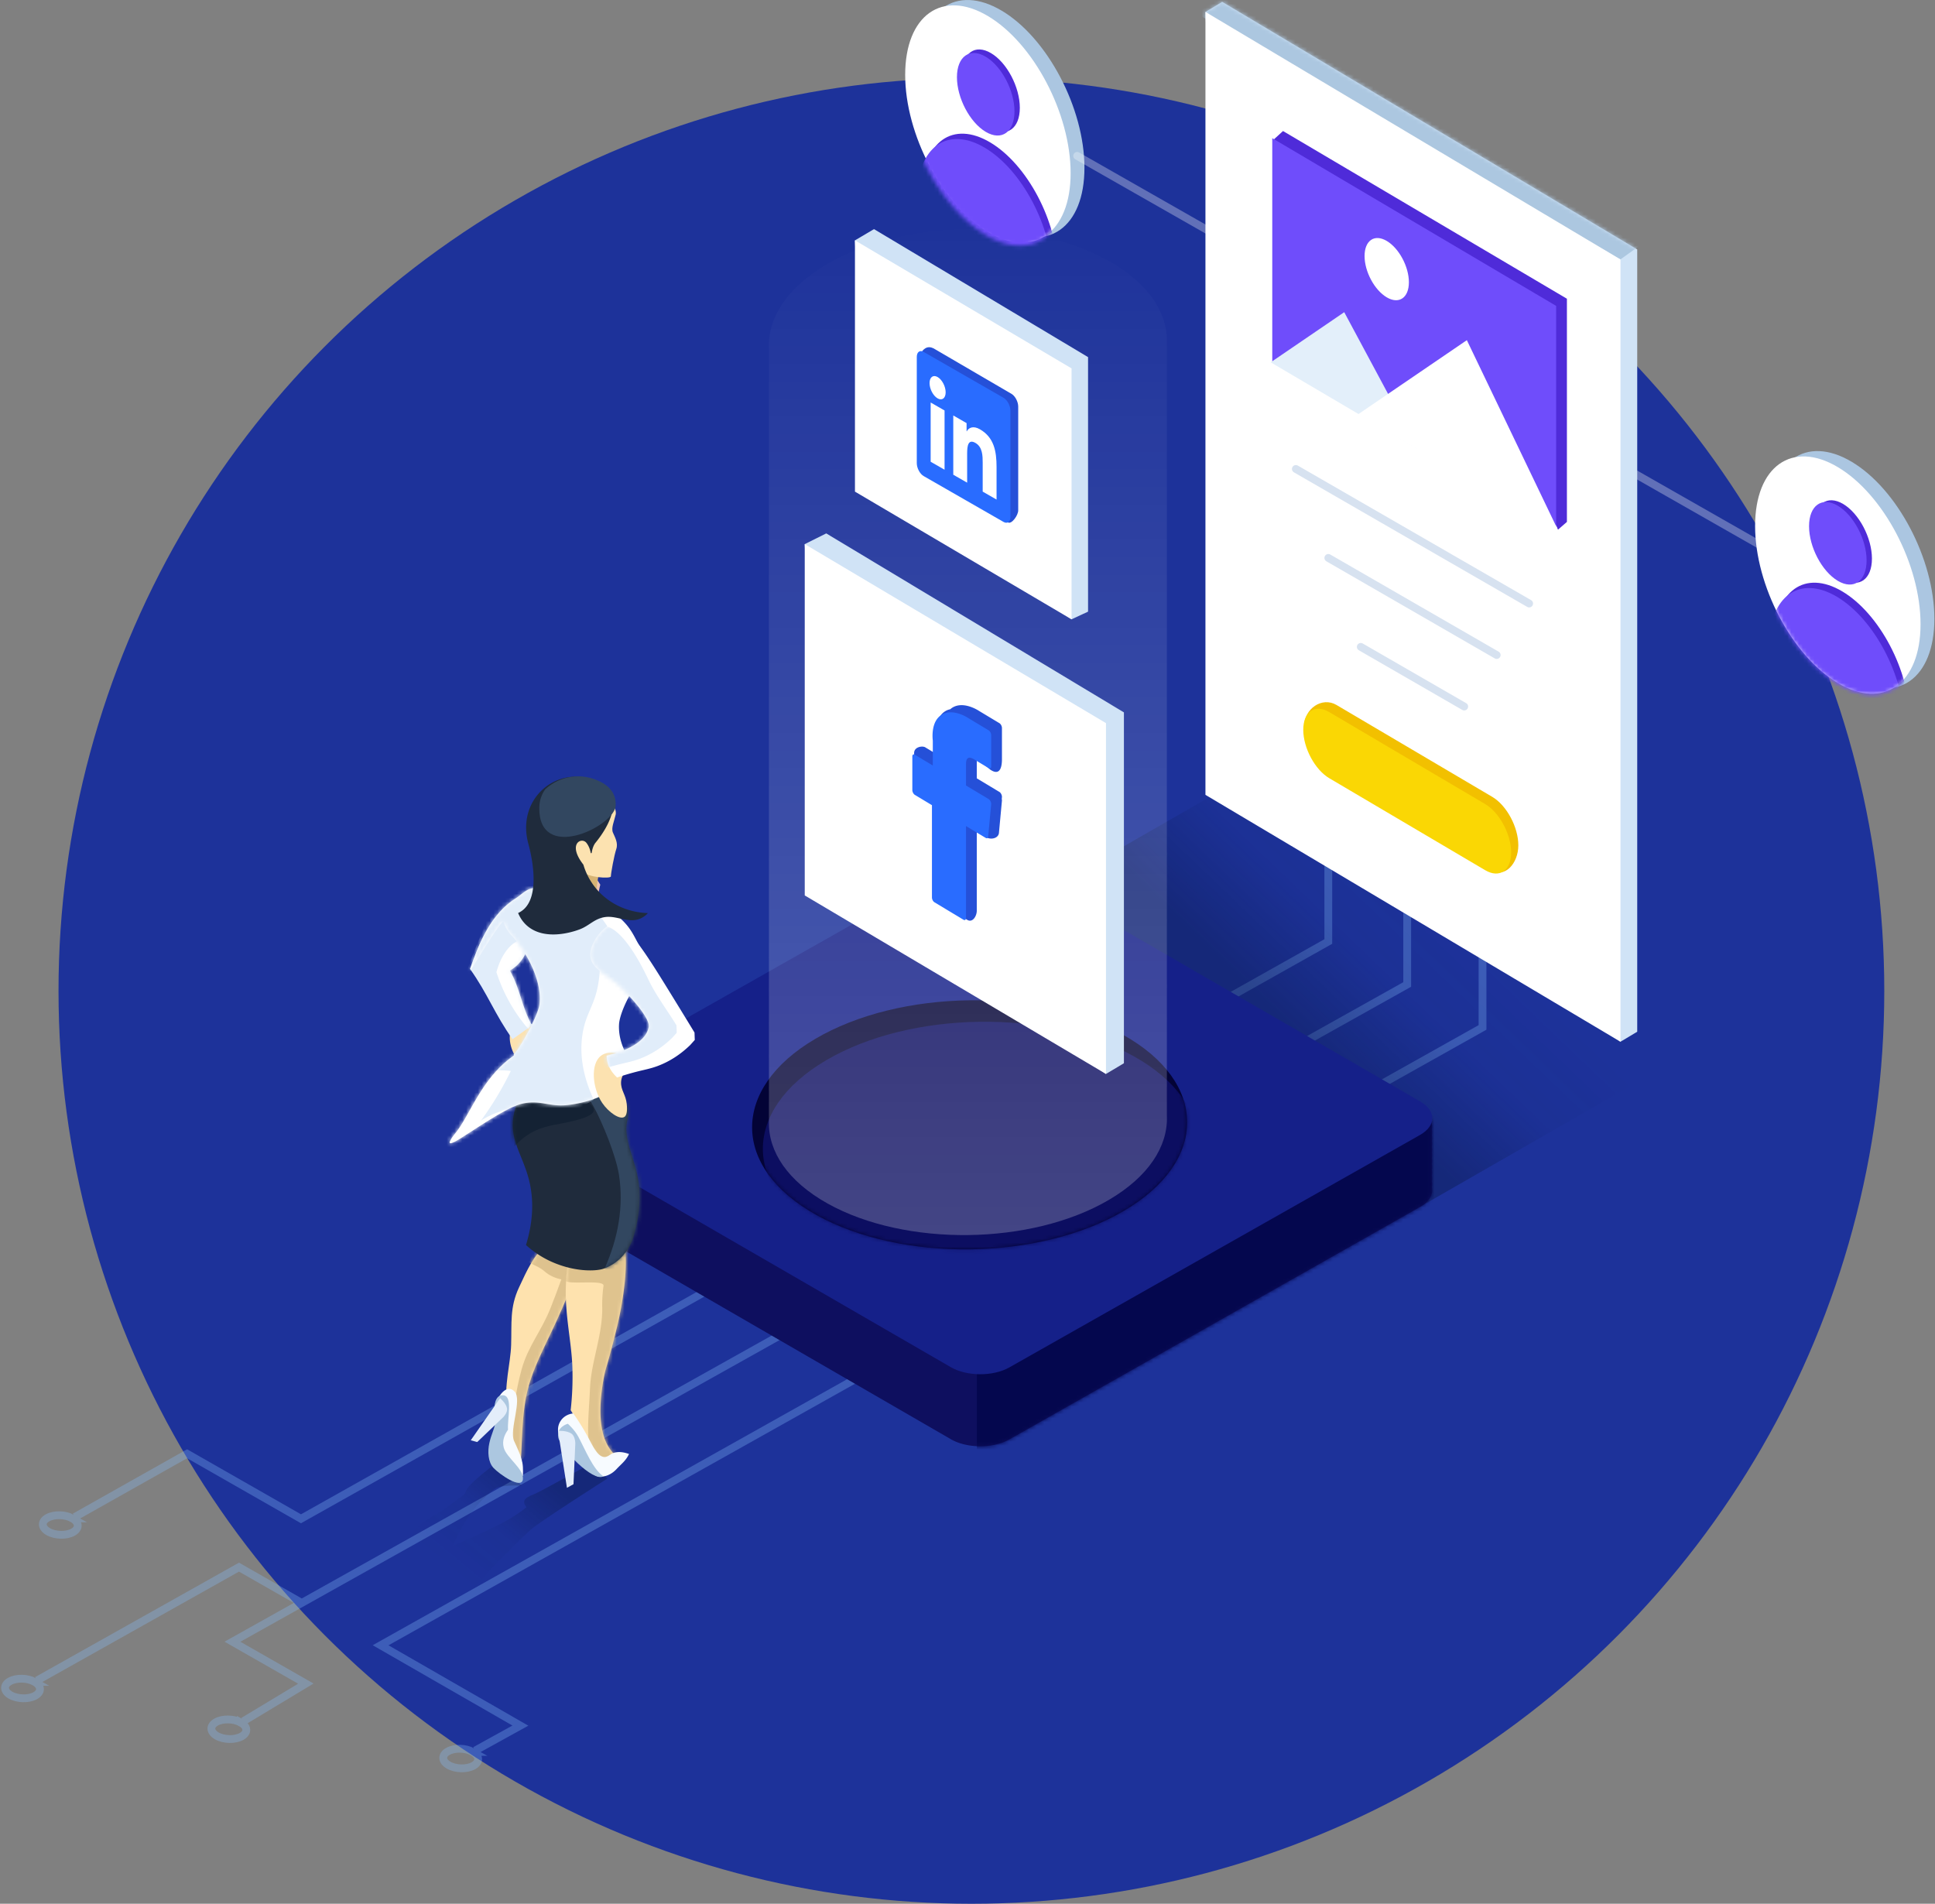 <svg xmlns="http://www.w3.org/2000/svg" xmlns:xlink="http://www.w3.org/1999/xlink" width="496" height="488" viewBox="0 0 496 488"><rect x="0" y="0" width="496" height="488" fill="#808080" stroke="none"/><defs><linearGradient id="a" x1="62.638%" x2="37.665%" y1="43.818%" y2="58.805%"><stop offset="0%" stop-color="#06143A" stop-opacity="0"></stop><stop offset="48%" stop-color="#06143A" stop-opacity=".051"></stop><stop offset="100%" stop-color="#06143A" stop-opacity=".341"></stop></linearGradient><path id="b" d="M230.827 79.295c.11.49.096.986 0 1.477.11.486.096.982 0 1.473.404 1.808-.575 3.693-3.01 5.07L122.53 146.907c-4.155 2.354-10.857 2.331-14.97-.05L3.295 86.553C.905 85.177-.04 83.31.36 81.52a3.696 3.696 0 0 1 0-1.473 3.719 3.719 0 0 1 0-1.477 3.696 3.696 0 0 1 0-1.473 3.719 3.719 0 0 1 0-1.478 3.696 3.696 0 0 1 0-1.473 3.719 3.719 0 0 1 0-1.477 3.719 3.719 0 0 1 0-1.477 3.696 3.696 0 0 1 0-1.473 3.673 3.673 0 0 1 0-1.468 3.62 3.62 0 0 1-.005-1.441c-.39-1.799.588-3.675 3.01-5.047L108.654 2.17c4.15-2.354 10.852-2.33 14.97.05l104.266 60.3c2.371 1.372 3.318 3.22 2.941 4.992.106.486.092.973 0 1.459.106.486.092.982-.004 1.473.11.49.096.982 0 1.473.11.49.096.986 0 1.477.11.49.096.982 0 1.473.11.49.096.986 0 1.477.11.491.096.987 0 1.473.11.491.096.987 0 1.478z"></path><path id="d" d="M16.289 10.26C38.002-2.497 73.305-2.96 95.142 9.221c21.836 12.178 21.937 32.389.225 45.144C73.654 67.117 38.35 67.581 16.514 55.4-5.322 43.222-5.424 23.01 16.29 10.259z"></path><linearGradient id="f" x1="50%" x2="50%" y1="100%" y2="0%"><stop offset="0%" stop-color="#FFF" stop-opacity=".231"></stop><stop offset="100%" stop-color="#FFF" stop-opacity="0"></stop></linearGradient><linearGradient id="g" x1="20.075%" x2="79.924%" y1="74.353%" y2="25.647%"><stop offset="0%" stop-color="#06143A" stop-opacity="0"></stop><stop offset="48%" stop-color="#06143A" stop-opacity=".051"></stop><stop offset="100%" stop-color="#06143A" stop-opacity=".341"></stop></linearGradient><path id="h" d="M21.802 3.074c11.711 6.953 21.207 24.981 21.207 40.267 0 15.284-9.496 22.043-21.207 15.087C10.091 51.476.6 33.448.6 18.162.6 2.876 10.09-3.88 21.802 3.074z"></path><path id="j" d="M21.441 3.472c11.712 6.95 21.207 24.978 21.207 40.266 0 15.284-9.495 22.042-21.207 15.086C9.731 51.874.24 33.846.24 18.558.239 3.274 9.73-3.484 21.441 3.472z"></path><path id="l" d="M111.127 264.01l-4.297 2.569S40.199 219.076 6.458 199.002C5.856 158.011 4.95 117.73 3.452 76.766 1.949 35.678.446 2.606.446 2.606L4.743.023l106.384 63.46V264.01z"></path><path id="n" d="M10.205.318c-2.362 1.031-4.59 5.94-6.498 10.04-2.404 5.158-1.83 9.109-2.015 14.764-.153 4.8-1.858 10.22-1.087 16.456.81 6.562 2.27 14.718 3.134 14.562.92-.161.273-10.574 1.886-18.21 1.368-6.494 4.566-12.098 7.857-19.306 3.951-8.653 5.712-13.756 3.702-15.69C15.363 1.179 11.213-.12 10.205.318z"></path><path id="p" d="M1.798 5.467A58.036 58.036 0 0 0 .476 15.884c-.268 7.604 1.405 14.143 1.655 20.674a75.576 75.576 0 0 1-.43 11.246A111.574 111.574 0 0 1 7.247 57.96c1.22 2.551 2.824 6.056 4.525 5.872 1.058-.115 1.858-1.617 2.445-3.55a11.026 11.026 0 0 1-1.784-1.659c-1.35-1.566-2.376-3.666-2.838-6.802-.93-6.263.892-13.89 1.155-14.728.943-3.063 2.131-7.668 3.005-11.348C15.169 19.78 18.08 3.367 12.798.728c-2.653-1.322-6.817 1.11-11 4.739z"></path><path id="r" d="M6.12.193C3.183 3.113 1.187 6.37.507 9.971c-1.164 6.18 2.2 10.063 3.841 16.298 1.396 5.301 1.142 10.943-.698 16.967a24.847 24.847 0 0 0 7.585 4.72C16.91 50.204 21.8 49.91 23.51 49.31c4.308-1.515 7.076-5.232 7.982-9.284.915-3.307 1.354-6.67 1.257-10.072-.208-7.627-4.326-12.932-3.175-18.487.13-.621.485-2.51-.162-4.287-.591-1.617-1.46-2.782-2.602-3.482-3.212-1.971-8.828.152-12.345-.244-2.94-.327-5.712-1.437-8.347-3.26z"></path><path id="t" d="M10.875.212C6.855-.212 2.63 9.335.361 15.718c4.51 6.264 6.428 11.785 10.944 18.044 1.664-1.179 3.323-2.362 4.987-3.546-2.75-4.928-2.912-9.119-5.662-14.051 3.143-1.81 4.978-5.13 4.798-8.575-.167-3.192-2.08-7.116-4.553-7.378z"></path><path id="v" d="M16.763 42.955l-.124-.125c1.931-2.086 6.313-10.256 6.632-12.863.938-7.7-5.542-16.031-6.716-17.27-.226-.244-1.9-1.8-2.458-3.947-.305-1.17-8.754 13.116-8.55 12.435C9.862 6.429 16.268 3.43 17.793 2.303c1.4-1.037 3.35-2.91 4.853-1.842 3.494.999 4.89-.466 8.139.188 3.272.664 6.008 2.308 9.424 4.417 7.575 4.679 6.983 8.078 10.168 11.974-.504 3.726-1.761 6.724-3.748 10.155-1.812 3.127-2.861 6.171-2.954 7.806-.17 3.081.804 6.116 2.658 8.999a15.066 15.066 0 0 1-2.552 1.45c.306.963.375 1.917.185 2.833-1.132 5.453-10.62 7.125-13.588 7.433-4.733.493-6.974-1.437-11.587-.34-3.831.907-10.893 5.825-15.686 8.837C2.13 64.83.587 65.756.3 65.438c-.295-.336.92-1.879 1.53-2.639 3.425-4.246 6.281-12.992 13.56-18.808l1.373-1.036z"></path><path id="x" d="M5.625.203C3.443.764-.023 5.278.255 8.225c.35 3.721 4.487 4.689 8.406 8.677 4.174 4.241 6.85 7.949 6.577 9.556-.66 3.827-5.851 6.222-10.783 7.383-.004.211.005.423.024.63.161 1.852 1.132 3.537 2.648 4.97a72.848 72.848 0 0 1 4.862-1.451c1.946-.507 3.614-.783 5.477-1.478 3.166-1.175 5.953-3.022 8.398-5.389l1.178-1.312-.07-1.902a2214.859 2214.859 0 0 0-7.214-11.767C13.547 6.092 9.123-.686 5.625.202z"></path></defs><g fill="none" fill-rule="evenodd" transform="translate(1)"><circle cx="248" cy="254" r="234" fill="#1D329A"></circle><g stroke="#87C0FF" stroke-width="2" opacity=".302"><path d="M18.156 388.874L46.96 372.65l29.19 16.67 263.336-147.977v-51.389M76.482 410.971l-16.22-9.259-51.786 29.072"></path><path d="M61.365 441.227l16.031-9.654-18.812-10.741L359.71 252.355v-45.883"></path><path d="M120.794 448.738l11.6-6.401-35.836-20.597 282.456-158.373v-47.718M120.173 449.077c1.793 1.023 1.866 2.615.161 3.551-1.705.941-4.536.872-6.329-.151-1.792-1.023-1.861-2.61-.16-3.551 1.705-.941 4.54-.872 6.328.151zM60.749 441.566c1.788 1.023 1.861 2.615.156 3.551-1.705.941-4.54.872-6.329-.146-1.792-1.024-1.861-2.616-.156-3.556 1.7-.936 4.536-.868 6.329.151zM7.86 431.123c1.793 1.023 1.862 2.61.156 3.551-1.705.941-4.536.872-6.329-.151-1.792-1.023-1.861-2.615-.156-3.551 1.7-.94 4.537-.872 6.33.151zM17.535 389.214c1.793 1.023 1.862 2.615.161 3.551-1.705.94-4.54.872-6.329-.151-1.792-1.019-1.866-2.61-.16-3.552 1.704-.936 4.536-.871 6.328.152z"></path></g><path fill="url(#a)" d="M204.536 128.449l117.576 68.503-94.305 54.114-117.571-68.503z" transform="translate(135.185 58.271)"></path><path fill="#0E0F5F" d="M366.011 301.367c.11.49.097.986 0 1.477.11.487.097.982 0 1.473.405 1.808-.574 3.694-3.01 5.07L257.715 368.98c-4.155 2.353-10.856 2.33-14.97-.05L138.48 308.624c-2.39-1.376-3.337-3.243-2.937-5.033a3.696 3.696 0 0 1 0-1.473 3.719 3.719 0 0 1 0-1.477 3.696 3.696 0 0 1 0-1.473 3.719 3.719 0 0 1 0-1.477 3.696 3.696 0 0 1 0-1.473 3.719 3.719 0 0 1 0-1.478 3.719 3.719 0 0 1 0-1.477 3.696 3.696 0 0 1 0-1.473 3.673 3.673 0 0 1 0-1.468 3.62 3.62 0 0 1-.004-1.44c-.391-1.8.588-3.676 3.01-5.048l105.29-59.592c4.15-2.354 10.852-2.331 14.97.05l104.265 60.3c2.372 1.371 3.319 3.22 2.942 4.991.105.487.092.973 0 1.46.105.486.092.981-.005 1.472.11.491.097.982 0 1.473.11.49.097.986 0 1.477.11.491.097.982 0 1.473.11.491.097.987 0 1.478.11.49.097.986 0 1.472.11.491.097.987 0 1.478z"></path><g transform="translate(135.185 222.072)"><mask id="c" fill="#fff"><use xlink:href="#b"></use></mask><path fill="#04074E" d="M114.216 125.719v29.365l24.82-12.848s75.897-40.303 77.216-41.294c1.324-.991 17.29-10.906 17.466-12.847.179-1.941-1.839-28.447-1.839-28.447s3.962-2.639-.92-1.836c-4.876.803-46.122 22.662-46.88 23.86-.759 1.197-18.34 19.32-45.043 31.2-26.704 11.879-24.82 12.847-24.82 12.847z" mask="url(#c)"></path></g><path fill="#152089" d="M258.809 222.063l104.265 60.3c4.114 2.38 4.082 6.212-.073 8.566L257.715 350.52c-4.155 2.35-10.856 2.326-14.97-.05L138.48 290.167c-4.114-2.377-4.081-6.213.069-8.562l105.29-59.592c4.15-2.354 10.852-2.331 14.97.05z"></path><path fill="#030336" d="M208.007 266.285c21.713-12.755 57.016-13.219 78.853-1.037 21.836 12.177 21.937 32.389.225 45.144-21.713 12.75-57.016 13.214-78.853 1.032-21.836-12.177-21.937-32.388-.225-45.14z"></path><g transform="translate(191.718 256.026)"><mask id="e" fill="#fff"><use xlink:href="#d"></use></mask><path fill="#0C0E61" d="M19.047 15.76C40.759 3.01 76.063 2.547 97.899 14.729c21.837 12.178 21.938 32.389.226 45.144-21.713 12.751-57.016 13.215-78.853 1.037-21.837-12.182-21.938-32.393-.225-45.148z" mask="url(#e)"></path></g><path fill="url(#f)" d="M162.917 218.42c.005.211.01.427 0 .638.005.183.019.367.014.546.005.27-.009.546-.014.817 0 .119.005.243 0 .367.005.28.014.56 0 .84.005.28.014.559 0 .839.005.28.014.564 0 .844.005.28.014.56 0 .84.005.28.014.56 0 .844.005.275.014.555 0 .835.005.285.014.57 0 .854 0 .261.014.523 0 .784.005.184.019.367.014.55.203 7.608-4.73 15.316-14.827 21.254-19.87 11.69-52.181 12.113-72.17.95-10.199-5.7-15.204-13.316-15.03-20.964-.009-.212.005-.423.01-.634-.01-.261 0-.523 0-.784-.01-.28 0-.56 0-.84-.01-.28 0-.56 0-.844-.01-.28 0-.56 0-.84-.01-.28 0-.56 0-.84-.01-.28 0-.56 0-.844-.01-.275 0-.56 0-.84-.01-.28 0-.56 0-.839-.005-.156 0-.312 0-.473 0-.21-.014-.422-.01-.633-.009-.21.005-.422.01-.633-.01-.261 0-.523 0-.785-.01-.27 0-.54 0-.812v-.027c-.01-.28 0-.565 0-.844-.01-.28 0-.56 0-.84-.01-.28 0-.56 0-.84-.01-.28 0-.564 0-.844-.01-.28 0-.56 0-.84-.01-.28 0-.56 0-.84-.005-.155 0-.316 0-.472 0-.21-.014-.422-.01-.633-.009-.211.005-.422.01-.633-.01-.262 0-.528 0-.79-.01-.266 0-.536 0-.807v-.027c-.01-.285 0-.565 0-.845-.01-.28 0-.56 0-.84-.01-.28 0-.56 0-.839-.01-.284 0-.564 0-.844-.01-.28 0-.56 0-.84-.01-.28 0-.56 0-.84-.005-.16 0-.316 0-.472 0-.211-.014-.422-.01-.633-.009-.216.005-.427.01-.638-.01-.262 0-.523 0-.785-.01-.27 0-.541 0-.807v-.032c-.01-.28 0-.56 0-.84-.01-.28 0-.56 0-.84-.01-.28 0-.56 0-.844-.01-.28 0-.56 0-.84-.01-.28 0-.56 0-.84-.01-.28 0-.559 0-.843-.005-.156 0-.312 0-.468 0-.212-.014-.423-.01-.638-.009-.211.005-.422.01-.633-.01-.262 0-.523 0-.785-.01-.27 0-.541 0-.812v-.028c-.01-.28 0-.56 0-.84-.01-.28 0-.56 0-.839-.01-.284 0-.564 0-.844-.01-.28 0-.56 0-.84-.01-.28 0-.56 0-.84-.01-.284 0-.564 0-.844-.005-.156 0-.312 0-.468 0-.215-.014-.426-.01-.638-.009-.21.005-.422.01-.633-.01-.261 0-.523 0-.784-.01-.271 0-.542 0-.812v-.028c-.01-.28 0-.56 0-.84-.01-.28 0-.56 0-.844-.01-.28 0-.56 0-.84-.01-.28 0-.56 0-.84-.01-.28 0-.559 0-.843-.01-.28 0-.56 0-.84-.005-.156 0-.312 0-.468 0-.216-.014-.427-.01-.638-.009-.21.005-.422.01-.633-.01-.262 0-.523 0-.785-.01-.27 0-.541 0-.812v-.027c-.01-.28 0-.56 0-.845-.01-.275 0-.56 0-.84-.01-.279 0-.559 0-.839-.01-.28 0-.56 0-.84-.01-.284 0-.564 0-.844-.01-.28 0-.56 0-.84-.005-.155 0-.311 0-.472 0-.211-.014-.422-.01-.633-.009-.211.005-.422.01-.633-.01-.262 0-.523 0-.785-.01-.27 0-.541 0-.812v-.028c-.01-.28 0-.564 0-.844-.01-.28 0-.56 0-.84-.01-.28 0-.56 0-.84-.01-.279 0-.563 0-.843-.01-.28 0-.56 0-.84-.01-.28 0-.56 0-.84-.005-.156 0-.316 0-.472 0-.211-.014-.422-.01-.633-.009-.211.005-.423.01-.638-.01-.257 0-.519 0-.785-.01-.266 0-.537 0-.807v-.028c-.01-.284 0-.564 0-.844-.01-.28 0-.56 0-.84-.01-.28 0-.56 0-.84-.01-.28 0-.564 0-.844-.01-.28 0-101.501 0-101.781-.01-.28 0-.56 0-.84-.005-.16 0-.317 0-.473 0-.21-.014-.422-.01-.637-.009-.211.005-.422.01-.633-.01-.262 0-.524 0-.785-.01-.27 0-.541 0-.808v-.032c-.01-.28 0-.56 0-.84-.01-.28 0-.56 0-.839-.01-.28 0-.56 0-.844-.01-.28 0-.56 0-.84-.01-.28 0-.56 0-.84-.01-.28 0-.56 0-.844-.01-.28 0-.56 0-.84-.01-.28 0-.56 0-.84-.01-.279 0-.559 0-.843-.01-.28 0-.56 0-.84-.01-.28 0-.56 0-.84-.01-.28 0-.56 0-.84-.01-.284 0-.564 0-.844-.01-.28 0-.56 0-.84-.01-.28 0-.559 0-.839-.01-.284 0-.564 0-.844-.01-.28 0-.56 0-.84-.01-.28 0-.56 0-.84-.01-.28 0-.564 0-.844-.01-.28 0-.56 0-.84-.01-.28 0-.56 0-.839-.01-.284 0-.564 0-.844-.01-.28 0-.56 0-.84-.327-7.694 4.596-15.513 14.813-21.519 19.874-11.69 52.181-12.115 72.17-.95 10.355 5.782 15.356 13.54 15.02 21.304.005.28.014.56 0 .84.005.28.014.56 0 .839.005.284.014.564 0 .844.005.28.014.56 0 .84.005.28.014.56 0 .84.005.284.014.564 0 .844.005.28.014.56 0 .84.005.28.014.56 0 .84.005.279.014.559 0 .843v.308c0 .179.01.353 0 .532.005.28.014.56 0 .84.005.28.014.56 0 .844v.417c0 .143.005.28 0 .423.005.28.014.56 0 .84.005.28.014.559 0 .843v.418c0 .142.005.28 0 .422.005.28.014.56 0 .84.005.28.014.56 0 .844v.206c.005.212.01.423 0 .634v.307c0 .179.01.353 0 .532v.211c.005.207.01.418 0 .629v.206c.005.211.01.423 0 .638v.202c.005.211.01.422 0 .633v.22c.005.207.01.418 0 .625v.156c.005.215.01.426 0 .642.005.179.019.362.014.546.005.27-.009.541-.014.812 0 .124.005.248 0 .367.005.28.014.564 0 .844v.207c.005.21.01.422 0 .633v.307c0 .18.01.358 0 .533V156.23c.005.21.01.422 0 .633v.202c.005.21.01.426 0 .637v.202c.005.211.01.422 0 .638v.216c.005.206.01.417 0 .628v.156c.005.211.01.422 0 .638.005.184.019.363.014.546.005.27-.009.542-.014.812 0 .124.005.248 0 .372.005.28.014.56 0 .84v.21c.005.207.01.418 0 .63v.307c0 .179.01.358 0 .536v.207c.005.211.01.422 0 .633v.202c.005.211.01.427 0 .638v.202c.005.21.01.422 0 .637v.216c.005.211.01.418 0 .629v.156c.005.21.01.426 0 .637.005.184.019.367.014.546.005.276-.009.546-.014.813 0 .123.005.247 0 .371.005.28.014.56 0 .84v.21c.005.212.01.418 0 .63v.307c0 .179.01.358 0 .537v.206c.005.211.01.422 0 .633v.202c.005.216.01.427 0 .638v.202c.005.211.01.427 0 .638v.215c.005.211.01.418 0 .629v.156c.005.211.01.427 0 .638.005.183.019.367.014.55.005.271-.009.542-.014.812 0 .124.005.244 0 .368.005.28.014.56 0 .84v.21c.005.211.01.422 0 .629v.312c0 .174.01.353 0 .532v.207c.005.21.01.422 0 .633v.206c.005.211.01.422 0 .633v.202c.005.211.01.427 0 .638v.216c.005.21.01.417 0 .628v.156c.005.211.01.427 0 .638.005.184.019.367.014.55.005.271-.009.542-.014.813 0 .124.005.243 0 .367.005.28.014.56 0 .84v.21c.005.212.01.423 0 .634v.307c0 .18.01.353 0 .532v.207c.005.21.01.422 0 .633v.206c.005.212.01.423 0 .638v.198c.005.215.01.426 0 .637v.22c.005.207.01.418 0 .625v.16c.005.211.01.422 0 .633.005.184.019.367.014.55.005.272-.009.542-.014.813 0 .124.005.243 0 .367.005.28.014.56 0 .844v.207c.005.21.01.422 0 .633v.307c0 .18.01.354 0 .533v.21c.005.212.01.418 0 .63v.206c.005.21.01.422 0 .638v.201c.005.212.01.423 0 .634v.22c.005.206.01.417 0 .624v.16c.005.212.01.423 0 .638.005.18.019.363.014.546.005.27-.009.542-.014.812 0 .124.005.248 0 .367.005.28.014.565 0 .845v.21c.005.207.01.418 0 .63v.307c0 .179.01.353 0 .532v.211c.005.211.01.422 0 .633v.202c.005.211.01.427 0 .638v.202c.005.21.01.422 0 .638v.215c.005.207.01.418 0 .629v.156c.005.21.01.422 0 .638.005.183.019.362.014.546.005.27-.009.541-.014.812 0 .124.005.247 0 .371.005.28.014.56 0 .84v.211c.005.206.01.418 0 .629v.197c.005.216.01.431 0 .647v.202c.005.21.01.422 0 .638v.201c.005.216.01.427 0 .638v.202c.005.211.01.422 0 .638v.215c.005.212.01.418 0 .63v.155z" transform="translate(135.185 58.271)"></path><g><path fill="url(#g)" d="M14.359 382.57c-.042.211-.184.44-.414.606-2.454 1.748-4.615 3.661-7.483 5.194-3.171 1.693-5.364 3.84-5.754 4.79-2.464 5.955 4.449 16.458 10.829 16.55 3.805.055 5.96-4.18 11.348-9.562 2.716-2.717 5.377-5.447 8.277-8.09 2.05-1.867 19.626-13.067 19.626-13.067l-4.596-3.67s-12.566 7.07-14.28 7.722c-2.584.982-3.025 1.812-1.899 3.322-4.922 4.042-11.996 6.809-18.853 9.896 2.325-5.322 5.161-10.337 10.649-14.567 1.567-1.207 6.917-.867 6.917-.867l-5.515-6.424s-8.384 5.85-8.852 8.167z" transform="translate(103.93)"></path><path fill="#ABC6E1" d="M255.77 2.737c11.712 6.953 21.208 24.982 21.208 40.267 0 15.285-9.496 22.04-21.207 15.088-11.711-6.953-21.202-24.981-21.202-40.267 0-15.286 9.49-22.041 21.202-15.088z"></path><path stroke="#FFF" stroke-linecap="round" stroke-opacity=".302" stroke-width="2" d="M455.265 142.636L275.107 39.953"></path><path fill="#FFF" d="M252.227 4.11c11.711 6.953 21.207 24.981 21.207 40.267 0 15.284-9.496 22.043-21.207 15.087-11.71-6.952-21.202-24.98-21.202-40.266 0-15.286 9.491-22.041 21.202-15.088z"></path><g transform="translate(229.864 1.838)"><mask id="i" fill="#fff"><use xlink:href="#h"></use></mask><g mask="url(#i)"><path fill="#4F2BD9" d="M22.942 34.656c9.546 5.67 17.286 20.366 17.286 32.829 0 12.462-7.74 17.968-17.286 12.297-9.546-5.667-17.287-20.363-17.287-32.825 0-12.461 7.74-17.968 17.287-12.3zM23.172 11.787c4.072 2.418 7.377 8.689 7.377 14.006s-3.305 7.666-7.377 5.248c-4.073-2.419-7.377-8.69-7.377-14.006 0-5.317 3.304-7.667 7.377-5.248z"></path><path fill="#6F4DFB" d="M21.572 36.03C31.12 41.697 38.86 56.394 38.86 68.856s-7.74 17.968-17.287 12.296C12.026 75.487 4.286 60.791 4.286 48.33c0-12.46 7.74-17.968 17.286-12.3zM21.802 12.7c4.072 2.42 7.377 8.69 7.377 14.007 0 5.316-3.305 7.666-7.377 5.247-4.072-2.418-7.372-8.689-7.372-14.005 0-5.317 3.3-7.667 7.372-5.248z"></path></g></g></g><g><path fill="#ABC6E1" d="M473.632 118.364c11.71 6.95 21.207 24.978 21.207 40.266 0 15.284-9.496 22.042-21.207 15.087-11.712-6.952-21.203-24.984-21.203-40.267 0-15.288 9.491-22.042 21.203-15.086z"></path><path fill="#FFF" d="M470.088 119.736c11.711 6.95 21.207 24.978 21.207 40.266 0 15.284-9.496 22.042-21.207 15.086-11.711-6.95-21.202-24.978-21.202-40.266 0-15.284 9.49-22.042 21.202-15.086z"></path><g transform="translate(448.647 116.542)"><mask id="k" fill="#fff"><use xlink:href="#j"></use></mask><g mask="url(#k)"><path fill="#4F2BD9" d="M22.581 35.053c9.547 5.67 17.287 20.367 17.287 32.829 0 12.457-7.74 17.967-17.287 12.296-9.546-5.666-17.286-20.362-17.286-32.824s7.74-17.968 17.286-12.301zM22.811 12.643c4.072 2.419 7.377 8.686 7.377 14.004s-3.305 7.667-7.377 5.249c-4.072-2.418-7.377-8.69-7.377-14.008 0-5.313 3.305-7.663 7.377-5.245z"></path><path fill="#6F4DFB" d="M21.212 36.425c9.546 5.67 17.286 20.367 17.286 32.829 0 12.461-7.74 17.967-17.286 12.296-9.547-5.666-17.287-20.363-17.287-32.824 0-12.462 7.74-17.968 17.287-12.301zM21.441 13.098c4.073 2.418 7.377 8.69 7.377 14.003 0 5.318-3.304 7.667-7.377 5.25-4.072-2.419-7.372-8.691-7.372-14.004 0-5.318 3.3-7.667 7.372-5.25z"></path></g></g></g><g><path fill="#D0E3F6" d="M418.67 264.468l-4.297 2.57S347.74 219.534 314 199.46c-.602-40.991-1.507-81.272-3.006-122.236-1.502-41.088-3.005-74.16-3.005-74.16l4.297-2.583 106.384 63.46v200.526z"></path><g transform="translate(307.543 .459)"><mask id="m" fill="#fff"><use xlink:href="#l"></use></mask><path fill="#ACC7E0" d="M106.83 66.03l6.007-4.286L5.594-5.965l-8.582 8.571S-.285 3.828.446 4.32c.726.492 106.384 61.71 106.384 61.71z" mask="url(#m)"></path></g><path fill="#FFF" d="M414.377 267.037l-106.384-63.29V3.053l106.384 63.459z"></path><path fill="#4F2BD9" d="M400.648 133.785l-2.33 2.028s-.381-1.822-1.838-2.753c-12.08-7.722-68.604-42.267-68.604-42.267l-2.408-55.004 2.408-2.202 72.772 42.987v57.21z"></path><path fill="#6F4DFB" d="M397.89 135.62L325.12 92.628V35.421L397.89 78.41z"></path><path fill="#E3EFFA" d="M324.719 92.876l18.849-12.852 18.785 35.013z"></path><path fill="#FFF" d="M398.548 136.272L375 87.196l-27.912 19.032z"></path><path fill="#F2C000" d="M381.064 223.054l-39.49-25.405c-3.673-2.161-8.292-6.704-8.292-11.365 0-4.662 4.619-7.745 8.291-5.58l39.95 23.566c3.673 2.165 6.67 7.745 6.67 12.411 0 4.662-3.457 8.543-7.13 6.373"></path><path fill="#FAD704" d="M379.685 223.054l-39.95-23.57c-3.668-2.16-6.67-7.745-6.67-12.406 0-4.662 3.002-6.704 6.67-4.538l39.95 23.565c3.672 2.161 6.669 7.745 6.669 12.411 0 4.662-2.997 6.708-6.67 4.538"></path><path fill="#FFF" d="M360.142 72.348c0 3.992-2.542 5.726-5.677 3.868-3.143-1.854-5.685-6.594-5.685-10.58 0-4.002 2.542-5.732 5.685-3.873 3.135 1.849 5.677 6.584 5.677 10.585"></path><g fill="#C6D7EB" stroke="#D7E2F0" stroke-linecap="round" stroke-width="2"><path d="M331.167 120.208l59.802 34.495M339.491 143.012l43.158 24.896M347.81 165.816l26.516 15.297"></path></g></g><g><path fill="#D0E3F6" d="M287.094 272.543l-4.6 2.753-72.616-49.434-4.601-86.379 5.515-2.753 76.302 45.879z"></path><path fill="#FFF" d="M282.498 275.296l-77.217-45.763v-90.059l77.217 45.888z"></path><path fill="#D0E3F6" d="M277.902 156.786l-4.229 1.968-52.217-35.357-3.31-61.781 4.886-2.886 54.87 32.81z"></path><path fill="#FFF" d="M273.673 158.754l-55.522-32.733v-64.41l55.522 32.82z"></path><path fill="#2550D8" d="M252.848 197.296s-3.107-2.565-3.3-2.68c-.055-.032-.097-.041-.147-.069a3.964 3.964 0 0 0-.023.422v4.547l5.81 3.492c.183.11.358.321.477.574.124.252.184.527.161.757l-.046.49c.037.147.06.294.046.427l-.767 8.25c-.12 1.257-1.71 1.767-2.993 1.257-1.424-.564-2.688-1.904-2.688-1.904v20.61c0 1.294-1.053 3.199-2.487 2.295l-7.437-4.474c-.358-.215-.643-.766-.643-1.234v-23.662l-4.39-2.638c-.353-.216-.643-.77-.643-1.234v-.918l-.46-7.685V193c0-1.57 2.22-1.927 2.942-1.376l2.767 1.665v-3.446a10.53 10.53 0 0 1-.06-1.674c-.064-1.496.106-4.524 2.349-5.878.409-.248.836-.4 1.268-.49.175-.157.359-.3.57-.428 2.491-1.505 5.65.161 6.56.707.119.073.201.124.238.151l5.235 3.148c.354.216.644.766.644 1.234v7.998c0 1.385-.226 4.547-2.983 2.684z"></path><path fill="#296CFF" fill-rule="nonzero" d="M233.502 203.756l4.385 2.638v23.662c0 .468.29 1.019.648 1.234l7.437 4.474c.358.21.648.009.648-.46v-23.55l5.042 3.032c.326.197.602.041.639-.362l.767-8.25a1.458 1.458 0 0 0-.16-.757c-.12-.252-.295-.464-.479-.574l-5.81-3.491v-5.465c0-1.643.677-2.07 2.01-1.27.192.114 3.8 2.284 3.8 2.284.354.216.644.01.644-.454v-7.998c0-.468-.29-1.018-.644-1.234l-5.235-3.147c-.036-.028-.12-.078-.239-.152-.91-.546-4.067-2.211-6.558-.706-2.767 1.67-2.381 5.891-2.29 6.634v6.387l-4.605-2.771c-.354-.211-.643-.01-.643.459v8.603c0 .463.29 1.018.643 1.234z"></path></g><path fill="#2550D8" fill-rule="nonzero" d="M258.264 100.948l-19.98-11.66c-.542-.241-1.714-.751-2.86.687-.942 1.193-.067 3.018.266 3.445.185.232.677.182 1.272.005 1.398 8.42-.406 14.705-.406 23.72 0 1.261.776 2.736 1.728 3.29l19.078 13.481c.956.56 2.638-1.825 2.638-3.085v-26.593c0-1.256-.78-2.73-1.736-3.29zM243.51 118.81l-3.482-2.03V101.7l3.482 2.034v15.078zm-1.741-18.159c-1.114-.65-2.016-2.394-2.016-3.896 0-1.497.902-2.189 2.016-1.538 1.114.65 2.016 2.394 2.016 3.896 0 1.497-.902 2.189-2.016 1.538zm14.762 25.76l-3.473-2.026v-7.336c0-1.748-.027-4.014-1.809-5.052-1.808-1.056-2.083.687-2.083 2.653v7.46l-3.473-2.026v-15.082l3.333 1.948v2.062l.045.027c.464-.915 1.601-1.507 3.292-.519 3.518 2.057 4.168 5.557 4.168 9.621v8.27z"></path><path fill="#FFF" d="M236.913 94L236 118.23 255.174 129 257 102.974l-16.435-7.18z"></path><path fill="#296CFF" fill-rule="nonzero" d="M256.222 101.957l-20.454-11.742c-.974-.56-1.768.01-1.768 1.279v27.233c0 1.27.794 2.754 1.768 3.313l20.454 11.742c.98.564 1.778-.004 1.778-1.274v-27.237c0-1.265-.799-2.75-1.778-3.314zm-15.102 18.447l-3.565-2.044v-15.188l3.565 2.048v15.184zm-1.783-18.287c-1.14-.655-2.063-2.41-2.063-3.923 0-1.508.923-2.204 2.063-1.549 1.14.656 2.064 2.41 2.064 3.923 0 1.508-.923 2.205-2.064 1.55zm15.112 25.94l-3.555-2.039v-7.388c0-1.76-.028-4.042-1.851-5.087-1.852-1.063-2.133.692-2.133 2.672v7.512l-3.556-2.04V106.5l3.412 1.961v2.077l.047.027c.475-.921 1.639-1.517 3.37-.522 3.602 2.071 4.266 5.596 4.266 9.688v8.328z"></path><g><path fill="#FEE2AE" d="M138.533 319.98c-2.362 1.031-4.59 5.94-6.499 10.04-2.403 5.157-1.83 9.109-2.015 14.764-.152 4.799-1.858 10.22-1.086 16.455.809 6.563 2.27 14.719 3.134 14.562.92-.16.272-10.574 1.885-18.21 1.368-6.493 4.567-12.098 7.857-19.305 3.952-8.654 5.713-13.757 3.703-15.69-1.821-1.755-5.972-3.054-6.98-2.617z"></path><g transform="translate(128.328 319.662)"><mask id="o" fill="#fff"><use xlink:href="#n"></use></mask><path fill="#DEC28E" d="M3.466 55.265c-1.945-.396-2.306-12.25.925-23.948 1.636-5.923 5.06-9.764 7.395-15.659.966-2.44 1.876-4.858 2.773-7.368-1.655-.323-3.166-1.036-4.382-2.123C8.698 4.845 6.286 4.283 6.24 3.684 6.19 3.017 8.13.852 9.013 0c1.9-1.833 6.549-.714 8.319 1.842 1.756 2.538.277 5.918-.925 10.132-.379 1.326-1.15 6.53-1.848 10.132-1.955 10.086-2.926 17.657-7.395 27.632-1.683 3.754-2.875 5.693-3.698 5.527z" mask="url(#o)"></path></g><path fill="#FCE2B0" d="M131.06 262.573c-2.155 1.534-1.6 5.84.198 8.396 1.386 1.97 4.367 4.126 6.577 3.044 2.089-1.023 2.144-4.219 2.121-5.057-.06-1.897-.938-4.21-3.101-5.642-1.382-.916-4.081-1.957-5.796-.741z"></path><path fill="#FEE2AE" d="M145.378 319.141a58.036 58.036 0 0 0-1.322 10.418c-.268 7.603 1.405 14.143 1.654 20.673a75.576 75.576 0 0 1-.43 11.247 111.574 111.574 0 0 1 5.547 10.155c1.22 2.551 2.824 6.056 4.524 5.871 1.059-.115 1.858-1.616 2.445-3.55a11.026 11.026 0 0 1-1.784-1.658c-1.35-1.566-2.375-3.666-2.837-6.802-.93-6.264.892-13.89 1.155-14.729.943-3.062 2.13-7.668 3.004-11.347 1.414-5.964 4.326-22.378-.957-25.017-2.652-1.322-6.817 1.11-11 4.74z"></path><g transform="translate(143.58 313.675)"><mask id="q" fill="#fff"><use xlink:href="#p"></use></mask><path fill="#DFC38E" d="M.231 14.277c-.54 1.74 10.15-.166 9.89 1.64a33.929 33.929 0 0 0-.327 5.811c.041 6.987-2.847 13.692-3.134 20.448-.365 8.622-1.724 17.372 2.593 19.62 1.793.93 4.192.464 5.768-.544 3.55-2.275 3.642-7.719 3.697-10.132.167-7.023 1.392-12.402.925-19.343C18.635 16.791 21.122 7.02 16.87 5.066 13.7 3.61 6.1 5.577.938 10.298c-1.16 1.017.453 2.961-.707 3.979z" mask="url(#q)"></path></g><path fill="#1F2B3C" d="M136.296 276.104c-2.935 2.92-4.932 6.176-5.611 9.777-1.165 6.18 2.2 10.063 3.84 16.298 1.396 5.301 1.142 10.943-.697 16.967a24.847 24.847 0 0 0 7.584 4.72c5.676 2.248 10.565 1.953 12.276 1.354 4.307-1.515 7.076-5.231 7.981-9.284.916-3.307 1.355-6.669 1.258-10.072-.208-7.627-4.326-12.932-3.176-18.486.13-.622.486-2.51-.161-4.288-.592-1.616-1.46-2.782-2.602-3.482-3.213-1.97-8.828.152-12.345-.244-2.94-.327-5.713-1.437-8.347-3.26z"></path><g transform="translate(130.176 275.91)"><mask id="s" fill="#fff"><use xlink:href="#r"></use></mask><g mask="url(#s)"><path fill="#142234" d="M.693 17.961c1.327-1.483 2.857-2.73 4.622-3.684 2.066-1.115 4.566-1.672 5.546-1.842 6.41-1.124 9.974-2.22 10.168-3.685.116-.87-.924-1.916-3.304-3.228-3.471-1.916-9.336-3.339-15.183-.456-3.744 1.847-5.334 4.324-5.546 5.526-.444 2.533.943 5.375 3.697 7.37z"></path><path fill="#324760" d="M23.802 49.278c3.522-7.912 4.904-16 3.698-23.948-.74-4.864-4.201-13.384-6.47-17.5-2.372-4.302-3.005-3.29-1.923-5.569C20.47-.603 26.728-1.294 31.096.838c1.673.82 4.728 5.09 6.48 11.804 1.968 7.52 1.908 14.3 1.192 18.214-.647 3.514-2.006 5.766-2.949 9.211-1.146 4.186-1.678 7.622-4.622 9.21-2.052 1.106-4.635.986-7.395 0z"></path></g></g><path fill="#F7FBFF" d="M127.343 363.15s-1.072-3.587-.8-4.389c.269-.8 2.372-4.19 4.359-2.058 1.992 2.132-1.382 9.837-.148 12.628.735 1.658 1.72 3.514 2.14 5.577.287 1.405.134 3.45.134 3.45s-2.644-2.142-4.321-4.601c-1.683-2.46-.606-7.484-.606-7.484l-.758-3.123z"></path><path fill="#ACC7E0" d="M125.744 360.981s-.06-3.629 2.343-3.311c2.408.322.943 5.872 1.128 8.82-.906 1.321-1.558 2.818-1.086 4.605.684 2.593 5.25 5.457 4.904 8.133-.347 2.68-6.11-1.414-7.525-2.934-1.419-1.52-1.553-4.214-1.072-6.401.485-2.188 1.192-3.335 1.46-4.887.273-1.556-.152-4.025-.152-4.025z"></path><path fill="#E1EDFA" d="M129.96 232.831c-4.022-.423-8.246 9.124-10.515 15.507 4.51 6.263 6.428 11.785 10.944 18.044 1.664-1.18 3.323-2.363 4.987-3.546-2.75-4.928-2.912-9.12-5.662-14.052 3.143-1.81 4.978-5.13 4.798-8.575-.167-3.191-2.08-7.115-4.553-7.378z"></path><g transform="translate(119.084 232.62)"><mask id="u" fill="#fff"><use xlink:href="#t"></use></mask><path fill="#FFF" d="M15.483 31.317a42.082 42.082 0 0 1-8.32-14.738c1.545-5.687 4.84-8.612 7.313-8.285 2.264.3 3.642 3.358 4.108 4.624 1.433 3.906.171 7.401-1.252 11.951a142.355 142.355 0 0 0-1.849 6.448z" mask="url(#u)"></path></g><path fill="#F7FBFF" d="M142.41 368.152a4.04 4.04 0 0 1 .144-3.68c.688-1.225 1.964-2.022 3.387-2.155a59.351 59.351 0 0 1 3.702 5.932c1.271 2.335 2.57 5.273 4.368 5.236.781-.018 1.488-.742 2.066-.972 1.155-.456 2.537-.387 4.16.198-.79 1.718-2.002 2.58-3.199 3.869-2.232 2.39-4.672 1.952-4.922 1.842-2.14-.958-2.468-3.339-3.679-5.402-.767-1.308-1.373-2.308-2.463-3.173-1.03-.825-2.237-1.377-3.564-1.695z"></path><path fill="#ACC7E0" d="M144.555 364.96s-3.018.792-2.445 3.551c.573 2.754 8.865 11.477 11.56 9.925-2.677-1.801-4.604-6.738-6.411-10.123-.971-1.828-2.704-3.353-2.704-3.353z"></path><path fill="#E3EDFA" d="M142.04 366.784l2.284 14.6 1.682-.931.462-10.385s.037-1.815-.956-2.552c-1.202-.893-3.471-.732-3.471-.732zM127.19 358.402l-7.519 10.795 1.655.452 6.687-6.388s1.142-1.147.957-2.238c-.222-1.317-1.78-2.62-1.78-2.62z"></path><path fill="#FFF" d="M130.763 270.508l-.124-.124c1.931-2.086 6.313-10.256 6.632-12.863.938-7.7-5.542-16.032-6.716-17.27-.226-.244-1.9-1.801-2.458-3.947-.305-1.17-8.754 13.116-8.55 12.434 4.316-14.755 10.722-17.753 12.247-18.882 1.4-1.036 3.35-2.91 4.853-1.842 3.494 1 4.89-.465 8.139.189 3.272.663 6.008 2.307 9.424 4.416 7.575 4.68 6.983 8.078 10.168 11.974-.504 3.726-1.761 6.724-3.748 10.155-1.812 3.127-2.861 6.172-2.954 7.807-.17 3.08.804 6.116 2.658 8.999a15.066 15.066 0 0 1-2.552 1.45c.306.963.375 1.916.185 2.833-1.132 5.452-10.62 7.124-13.588 7.433-4.733.492-6.974-1.437-11.587-.341-3.831.907-10.893 5.826-15.686 8.838-.975.617-2.519 1.542-2.806 1.225-.295-.337.92-1.88 1.53-2.64 3.425-4.245 6.281-12.991 13.56-18.808l1.373-1.036z"></path><g transform="translate(114 227.554)"><mask id="w" fill="#fff"><use xlink:href="#v"></use></mask><g mask="url(#w)"><path fill="#E1EDFA" d="M37.206 54.344c-2.755-5.904-3.836-11.78-2.773-17.5.822-4.431 2.754-6.651 3.697-11.054.763-3.56.906-7.622.13-11.697 7.306.709 1.446-5.13.101-7.645C35.87 1.792 26.871-6.305 17.18-7.138c-3.998-.346-6.72.709-7.704 1.612-2.565 2.353 2.727 8.239-.698 16.376-9.822 23.294.873 3.887 1.428 6.061 1.539 6.029 3.31 12.324.887 19.43-1.548 4.532-4.076 7.226-6.24 9.713-7.26 8.354-13.601 17.56-11.036 21.848 1.303 2.183 4.89 3.053 11.213 2.482 9.15-.824 15.053-5.273 23.007-10.43a198.777 198.777 0 0 1 9.17-5.61z"></path><path fill="#FFF" d="M.231 68.16c1.253.71 6.595-6.319 9.244-10.132a83.458 83.458 0 0 0 6.47-11.053c-3.522-.451-6.743.078-9.243 1.842-3.434 2.423-3.8 6.825-5.547 13.816-.827 3.312-1.474 5.214-.924 5.527z"></path><path fill="#FFF" d="M6.702 60.791c5.481-4.283 13.144-5.25 13.865-3.684.527 1.147-2.634 3.74-6.47 6.448-4.705 3.32-11.768 6.981-12.942 5.526-.947-1.17 2.025-5.536 5.547-8.29z"></path></g></g><g><path fill="#EDC5B4" d="M140.044 227.632l.226 5.927c.079.014 5.93 5.881 11.828 1.718-.412-2.28.3-6.756.776-8.506l-1.128-1.773-.665-1.833-2.094-5.776-8.273 7.714-.67 2.529z"></path><path fill="#D7B474" d="M146.246 224.846c5.866 2.224 5.722 6.304 5.722 6.304-.383-2.127.278-6.31.726-7.94-.43.014-3.947-7.078-3.947-7.078s-4.802 3.205-2.5 8.714"></path><path fill="#FCE2B0" d="M154.801 204.2s2.404 2.91 2.02 4.6c-.383 1.686-1.206 3.44-.716 4.606.49 1.16 1.41 2.652.864 4.25-.545 1.594-1.405 6.351-1.382 6.991.023.64-5.967.374-7.432-1.39-1.46-1.764-2.847-4.09-2.648-4.113.199-.028.772-4.352 1.553-4.826.78-.475 4.908-4.744 4.908-4.744l2.833-5.374z"></path><path fill="#1F2B3C" d="M131.808 234.038c.564 1.35 1.391 2.533 2.528 3.454 4.335 3.5 10.898 1.635 13.288.723 2.49-.944 3.753-2.79 6.586-3.15 2.962-.378 5.994 1.695 8.957.382a5.744 5.744 0 0 0 1.9-1.372l-.005-.005c-.005 0-.014-.004-.023-.01-4.405-.151-8.615-1.79-11.795-4.761a17.015 17.015 0 0 1-4.705-7.659c-4.183-5.351-.453-7.18.79-5.572.675.88.957 1.828 1.082 2.537.027.143.235.138.258-.009.208-1.322.615-2.128.985-2.579 1.826-2.234 3.665-5.135 4.266-7.93.092-.415.152-.82.18-1.226.199-2.468-.758-4.762-3.78-6.318-5.057-2.62-10.58-1.506-14.259 1.86-3.378 3.09-5.195 8.092-3.633 13.863.375 1.386 1.77 6.76 1.22 11.347-.328 2.8-1.381 5.31-3.84 6.425"></path><path fill="#324760" d="M156.803 206.774c.198-2.473-.763-4.767-3.786-6.323-5.056-2.616-10.574-1.506-14.253 1.86-.883 1.244-1.502 2.796-1.53 4.744-.153 13.94 18.598 5.112 19.569-.281"></path><path fill="#FCE2B0" d="M153.105 270.586c-2.842 2.068-2.26 8.41.25 12.122 1.617 2.39 4.525 4.44 5.745 3.569.494-.35.744-1.41.554-3.279-.25-2.455-1.548-3.523-1.456-5.628.107-2.349 2.307-3.712 1.854-5.31-.569-1.999-4.728-3.085-6.947-1.474z"></path><path fill="#FFF" d="M155.675 236.967c-2.182.562-5.648 5.075-5.37 8.023.35 3.72 4.487 4.688 8.406 8.676 4.174 4.242 6.85 7.95 6.577 9.556-.66 3.827-5.85 6.222-10.782 7.383-.005.212.004.424.023.63.161 1.852 1.132 3.538 2.648 4.97a72.848 72.848 0 0 1 4.862-1.45c1.946-.507 3.614-.784 5.477-1.479 3.166-1.174 5.953-3.021 8.398-5.388l1.178-1.313-.069-1.902a2214.863 2214.863 0 0 0-7.215-11.767c-6.211-10.049-10.634-16.828-14.133-15.939z"></path><g transform="translate(150.05 236.764)"><mask id="y" fill="#fff"><use xlink:href="#x"></use></mask><path fill="#E1EDFA" d="M-.462 4.145c-.91 2.054-4.183-.71-3.906 2.238.352 3.721 4.488 4.688 8.412 8.677 4.169 4.241 6.845 7.949 6.572 9.556-.66 3.827-5.85 6.222-10.782 7.382-.005.212.004.424.023.631.161 1.852 1.132 3.537 2.648 4.97a72.848 72.848 0 0 1 4.862-1.451c1.941-.507 3.614-.783 5.477-1.479 3.166-1.174 5.953-3.02 8.398-5.388l1.178-1.312-.069-1.902c-2.403-3.947-5.236-7.613-7.215-11.767C8.768.912 2.736-3.081-.462 4.145z" mask="url(#y)"></path></g></g></g></g></svg>